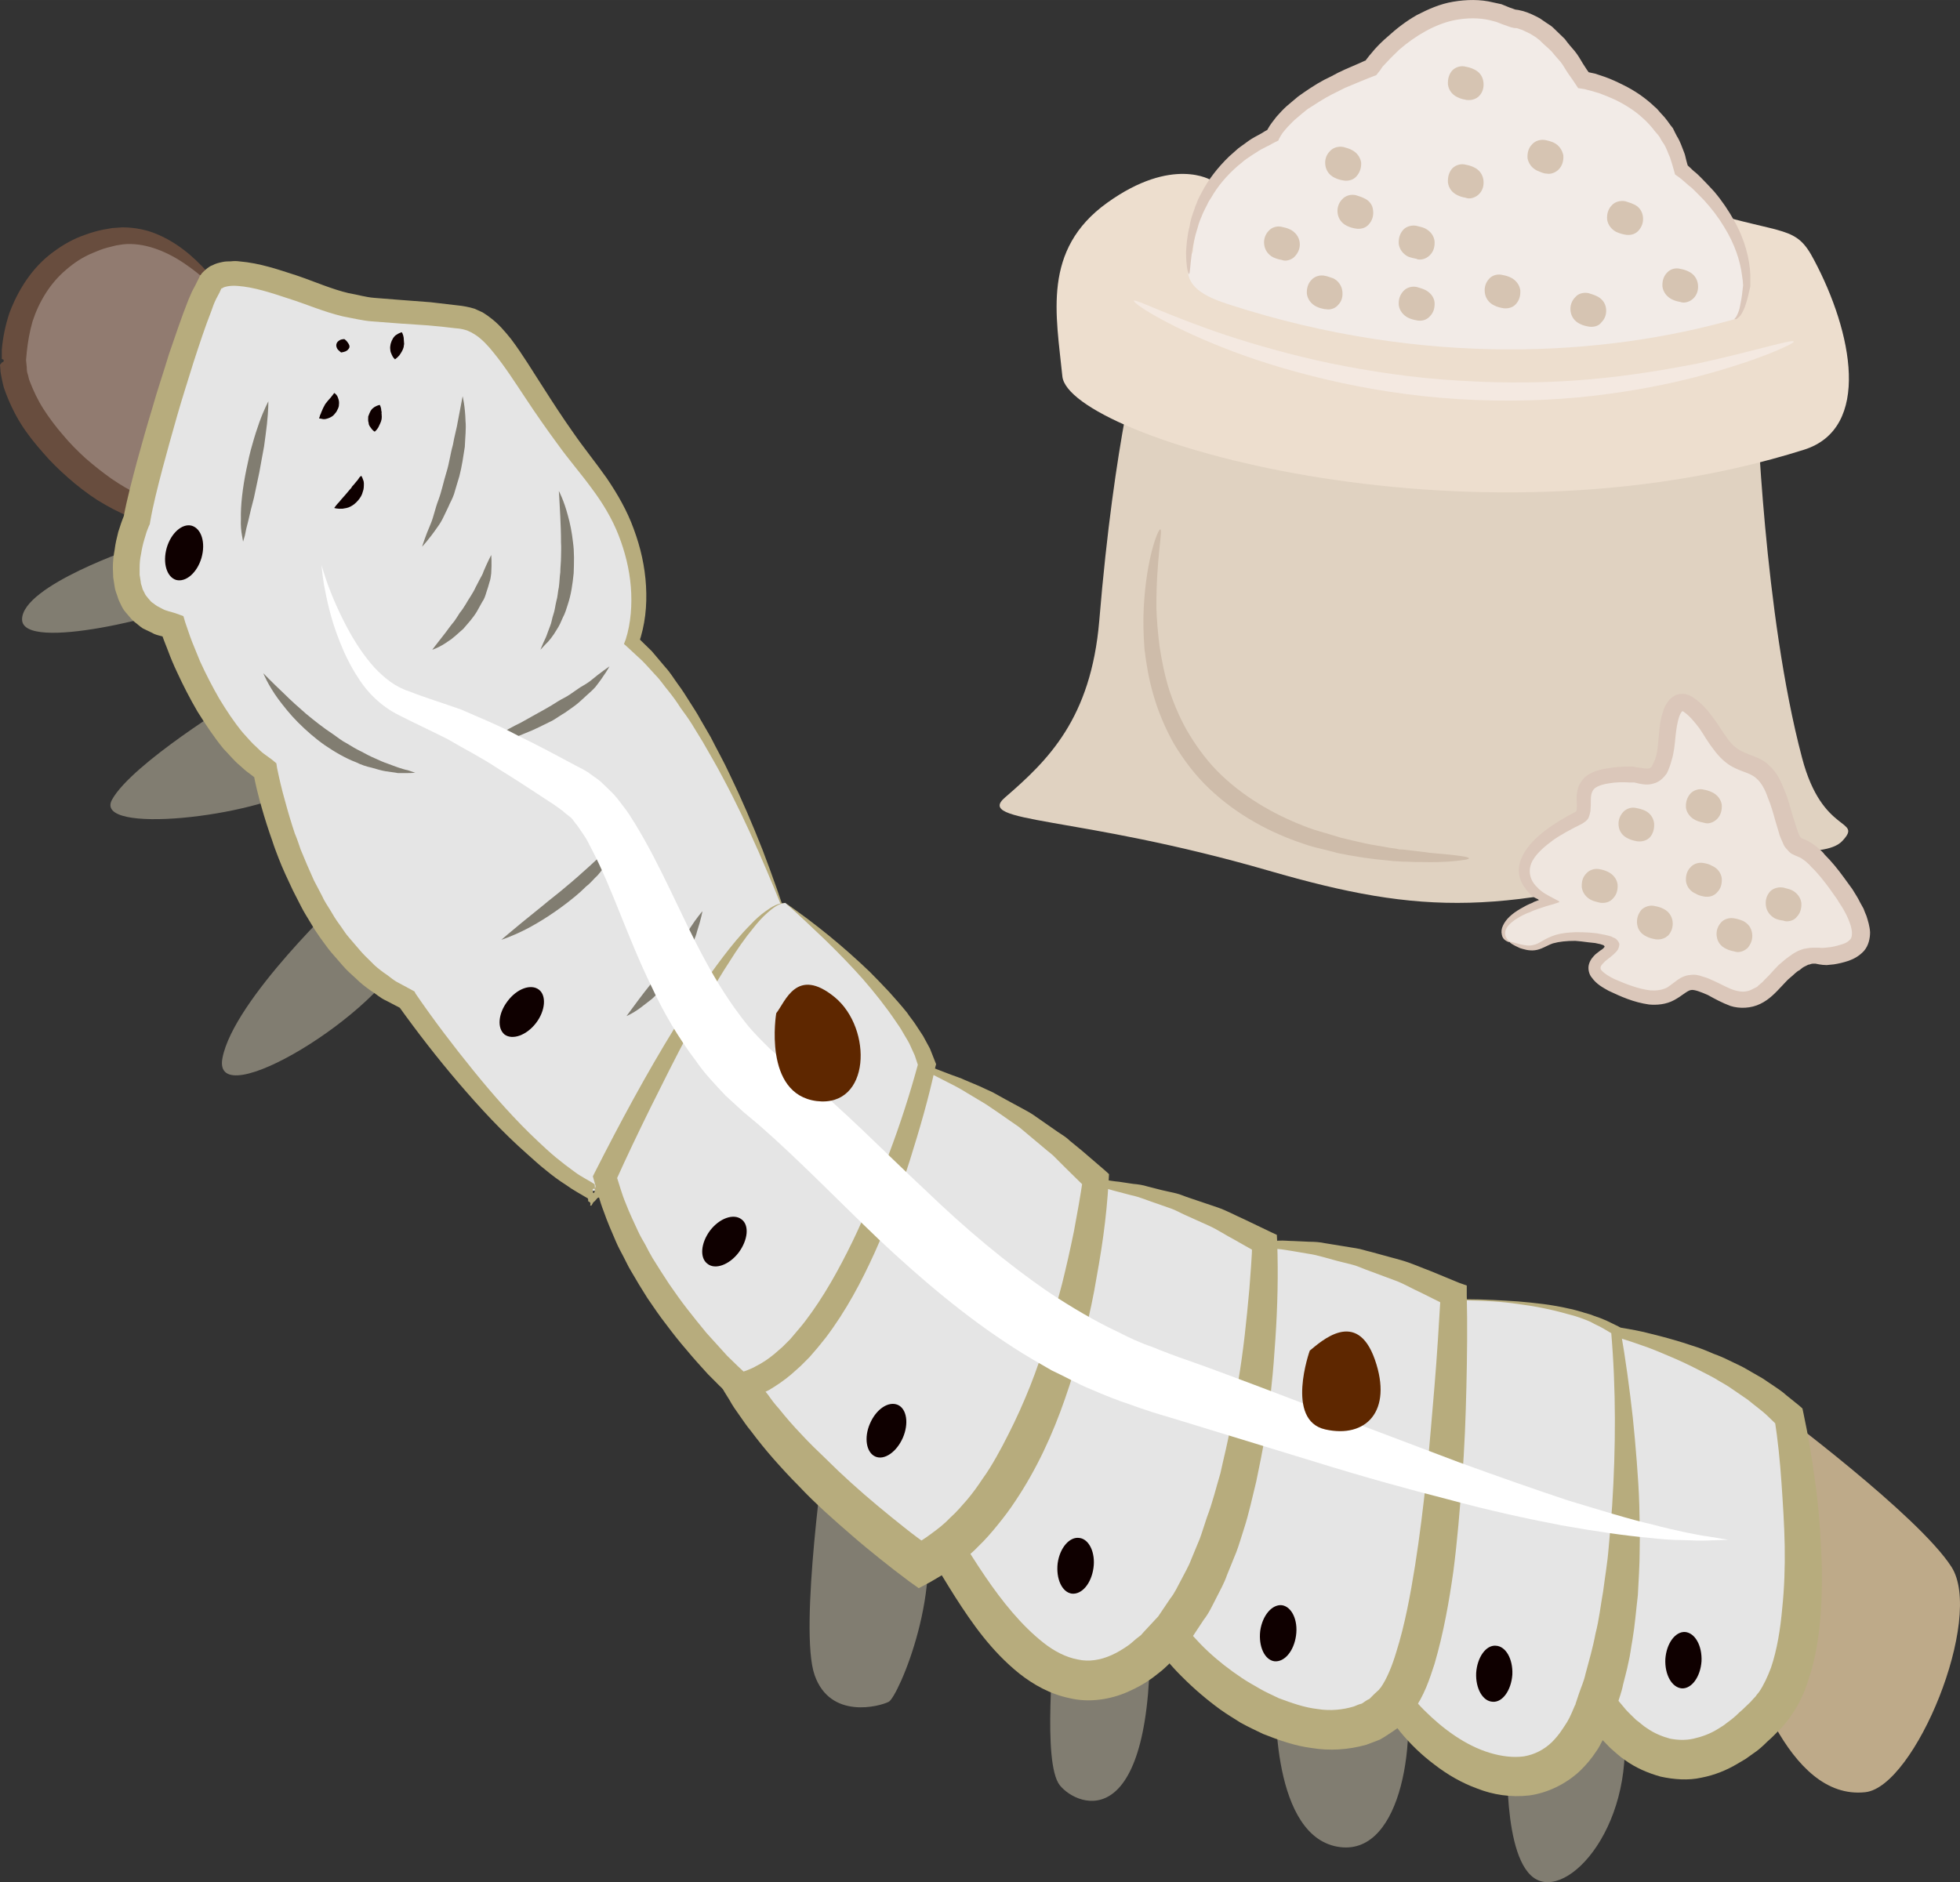 <?xml version="1.0" encoding="UTF-8" standalone="no"?>
<svg
   xmlns:dc="http://purl.org/dc/elements/1.1/"
   xmlns:cc="http://creativecommons.org/ns#"
   xmlns:rdf="http://www.w3.org/1999/02/22-rdf-syntax-ns#"
   xmlns:svg="http://www.w3.org/2000/svg"
   xmlns="http://www.w3.org/2000/svg"
   id="svg161"
   viewBox="0 0 5418.604 5204.458"
   style="clip-rule:evenodd;fill-rule:evenodd;image-rendering:optimizeQuality;shape-rendering:geometricPrecision;text-rendering:geometricPrecision"
   version="1.1"
   height="52.045mm"
   width="54.186mm"
   xml:space="preserve"><rect x="0" y="0" width="5418.604" height="5204.458" fill="#333333" stroke="none"/>
 <defs
   id="defs4">
  <style
   id="style2"
   type="text/css">
   <![CDATA[
    .fil14 {fill:#0F0000;fill-rule:nonzero}
    .fil16 {fill:#5E2700;fill-rule:nonzero}
    .fil11 {fill:#684D3E;fill-rule:nonzero}
    .fil9 {fill:#817D71;fill-rule:nonzero}
    .fil10 {fill:#917B70;fill-rule:nonzero}
    .fil13 {fill:#B7AC7D;fill-rule:nonzero}
    .fil8 {fill:#BEAA89;fill-rule:nonzero}
    .fil5 {fill:#CEBCAA;fill-rule:nonzero}
    .fil7 {fill:#D6C4B2;fill-rule:nonzero}
    .fil3 {fill:#DBC7BA;fill-rule:nonzero}
    .fil0 {fill:#E0D2C1;fill-rule:nonzero}
    .fil12 {fill:#E5E5E5;fill-rule:nonzero}
    .fil1 {fill:#EDDECE;fill-rule:nonzero}
    .fil6 {fill:#EFE6DF;fill-rule:nonzero}
    .fil2 {fill:#F2EBE7;fill-rule:nonzero}
    .fil4 {fill:#F4E9E1;fill-rule:nonzero}
    .fil15 {fill:white;fill-rule:nonzero;}
   ]]>
  </style>
 </defs>
 <g
   transform="translate(-7831,-12197.369)"
   id="Vrstva_x0020_1">
  <g
   id="_594056600">
   <path
   style="fill:#e0d2c1;fill-rule:nonzero"
   id="path7"
   d="m 12688,13311 c 0,0 19,583 125,982 56,214 169,167 112,229 -51,57 -258,9 -378,44 -559,164 -780,163 -1208,39 -536,-155 -815,-130 -729,-203 118,-102 237,-217 260,-488 42,-508 113,-752 113,-752 z"
   class="fil0" />
   <path
   style="fill:#eddece;fill-rule:nonzero"
   id="path9"
   d="m 11180,12696 c 0,0 -107,-68 -288,62 -181,130 -141,310 -124,480 17,169 1118,497 2050,203 188,-59 134,-326 28,-525 -50,-96 -79,-68 -305,-136 z"
   class="fil1" />
   <path
   style="fill:#f2ebe7;fill-rule:nonzero"
   id="path11"
   d="m 11129,12893 c 0,0 6,-214 221,-322 0,0 39,-101 271,-186 0,0 169,-243 395,-135 0,0 91,-6 192,169 0,0 226,34 271,248 0,0 181,130 181,317 0,0 -9,89 -34,96 -356,101 -853,135 -1395,-40 -58,-19 -152,-51 -102,-147 z"
   class="fil2" />
   <path
   style="fill:#dbc7ba;fill-rule:nonzero"
   id="path13"
   d="m 12626,13080 c 0,-2 2,-2 5,-7 3,-5 6,-12 9,-22 2,-11 5,-23 7,-39 1,-8 2,-16 3,-26 0,-3 -1,-7 -1,-13 -1,-4 -1,-9 -2,-14 -5,-40 -20,-87 -50,-135 -15,-25 -33,-49 -55,-73 -11,-11 -22,-23 -35,-35 -7,-5 -13,-11 -19,-16 -7,-6 -11,-10 -26,-20 -3,-10 -5,-18 -8,-28 -2,-6 -4,-13 -6,-19 -6,-13 -10,-27 -18,-39 -4,-5 -7,-11 -11,-18 -4,-6 -9,-11 -14,-17 -4,-6 -9,-11 -14,-17 -5,-5 -10,-11 -16,-16 -22,-21 -49,-38 -77,-52 -15,-7 -30,-13 -46,-19 -8,-2 -16,-5 -24,-7 -4,-1 -8,-2 -12,-3 l -3,-1 -6,-1 -13,-2 c -9,-14 -18,-27 -28,-41 -7,-10 -13,-22 -21,-32 -8,-9 -17,-19 -25,-29 -9,-9 -19,-17 -28,-26 -4,-5 -10,-8 -14,-12 l -16,-10 c -11,-5 -21,-11 -32,-14 -3,-1 -5,-2 -8,-2 h -4 c -3,-1 -5,-1 -9,-2 l -6,-2 c -3,-1 -2,-1 -3,-1 l -5,-2 -9,-3 -18,-7 -19,-5 c -31,-7 -62,-6 -91,-1 -30,5 -59,17 -85,31 -27,15 -51,32 -74,52 -10,10 -21,20 -31,31 -5,5 -10,11 -15,16 l -6,9 -11,14 c -29,11 -57,23 -86,35 -12,6 -24,12 -36,18 -12,6 -24,13 -35,20 -11,7 -22,14 -33,21 -10,8 -20,16 -29,24 -9,7 -17,16 -26,25 -7,8 -15,17 -20,26 0,1 0,0 -1,2 l -3,5 -1,3 -1,2 c -1,1 -2,1 -2,1 l -14,7 c -5,3 -10,6 -15,8 -10,5 -20,10 -30,17 -9,5 -18,12 -26,17 -9,6 -17,14 -25,20 -31,27 -56,57 -73,87 -5,7 -9,14 -12,21 -4,8 -8,15 -11,22 -6,14 -12,28 -15,41 -9,27 -13,50 -16,69 -5,38 -5,59 -8,59 -2,1 -8,-20 -8,-61 1,-19 3,-45 10,-72 2,-15 7,-30 13,-46 2,-8 6,-15 9,-24 3,-8 8,-16 12,-24 17,-33 43,-67 75,-98 9,-8 17,-15 26,-23 10,-7 19,-14 29,-21 10,-7 20,-12 31,-18 6,-3 11,-7 17,-10 l 2,-1 v 0 0 c 1,0 1,-1 1,-1 0,0 0,-1 0,0 -1,1 0,-1 1,-2 7,-13 15,-22 24,-34 9,-10 18,-20 28,-29 11,-9 21,-18 32,-27 11,-8 23,-16 35,-24 12,-8 24,-15 37,-22 13,-6 26,-13 39,-20 12,-6 26,-12 40,-18 12,-5 23,-10 34,-15 1,0 1,0 1,0 l 3,-4 7,-9 c 5,-6 11,-13 16,-19 11,-12 22,-23 35,-34 24,-22 51,-43 81,-60 31,-16 64,-31 101,-37 36,-6 74,-7 110,2 l 23,5 22,9 17,6 c -1,0 1,0 1,0 l 7,1 c 5,1 9,2 13,3 17,5 31,12 46,20 l 19,13 c 6,4 13,8 18,13 11,11 22,21 32,31 8,11 18,23 27,33 9,11 16,23 23,35 l 11,17 5,7 v 0 0 l 4,1 c 5,1 9,2 14,3 9,3 18,6 27,9 17,6 34,14 50,22 33,16 63,37 88,61 7,5 12,13 18,19 6,6 12,13 17,20 5,7 9,13 15,20 4,8 7,15 11,22 9,14 14,30 20,45 3,7 4,15 6,22 l 3,11 c 1,3 1,3 1,3 v 0 c 0,0 10,9 16,15 8,6 14,12 20,18 13,13 25,26 37,39 22,26 40,53 55,80 30,53 43,106 45,150 0,6 0,11 0,16 0,2 0,5 0,8 0,1 0,2 0,4 v 4 c -2,9 -4,18 -6,26 -4,16 -8,30 -13,40 -5,11 -10,18 -16,22 -2,2 -4,3 -6,3 -2,0 -3,0 -3,0 z"
   class="fil3" />
   <path
   style="fill:#f4e9e1;fill-rule:nonzero"
   id="path15"
   d="m 12790,13142 c 2,5 -94,51 -260,95 -83,22 -183,42 -296,55 -113,13 -239,17 -370,9 -131,-8 -254,-28 -365,-54 -111,-26 -208,-57 -288,-89 -160,-63 -249,-123 -245,-129 3,-6 96,42 257,96 80,26 177,54 286,77 109,22 230,41 358,48 129,8 251,6 362,-4 111,-10 210,-27 293,-43 165,-36 265,-69 268,-61 z"
   class="fil4" />
   <path
   style="fill:#cebcaa;fill-rule:nonzero"
   id="path17"
   d="m 11892,14571 c 0,3 -21,6 -59,9 -19,1 -43,2 -70,1 -14,0 -28,0 -44,-1 -7,0 -15,0 -23,-1 -9,0 -17,-1 -25,-2 -18,-2 -35,-3 -54,-6 -19,-2 -38,-6 -58,-9 -10,-2 -20,-4 -31,-6 -9,-3 -20,-5 -30,-8 -21,-5 -43,-10 -65,-18 -87,-29 -180,-77 -259,-152 -39,-37 -71,-80 -97,-123 -25,-44 -44,-90 -57,-135 -13,-44 -20,-87 -25,-128 -3,-41 -4,-79 -2,-114 7,-138 40,-219 46,-217 7,2 -12,85 -11,218 1,33 4,69 9,108 6,38 14,79 27,120 14,41 31,82 56,123 24,39 53,78 89,112 72,68 158,114 239,144 21,8 42,13 61,19 10,3 20,6 30,9 10,2 19,5 29,7 19,4 37,9 55,12 18,3 36,6 52,9 8,1 17,2 24,4 8,0 16,1 24,2 15,2 28,3 42,5 26,4 49,5 68,7 38,4 59,7 59,11 z"
   class="fil5" />
   <path
   style="fill:#efe6df;fill-rule:nonzero"
   id="path19"
   d="m 12005,14802 c -36,-16 -28,-73 107,-113 0,0 -197,-90 85,-231 42,-21 -54,-125 147,-119 35,1 85,40 96,-102 11,-140 62,-118 135,0 74,119 130,18 181,198 51,181 23,29 153,204 129,175 45,195 -29,203 -40,5 -62,-23 -147,73 -84,96 -141,17 -208,0 -68,-17 -51,91 -226,12 -175,-79 107,-113 -62,-136 -170,-22 -119,62 -232,11 z"
   class="fil6" />
   <path
   style="fill:#dbc7ba;fill-rule:nonzero"
   id="path21"
   d="m 12005,14802 c 0,-2 11,2 31,7 10,2 23,5 35,1 13,-2 26,-14 46,-22 20,-9 43,-12 69,-13 12,0 25,0 38,1 7,1 14,1 21,2 4,1 6,1 11,2 5,1 10,2 15,3 5,1 11,3 15,4 4,3 10,4 13,7 3,3 6,6 8,11 2,4 0,9 -1,13 -4,15 -36,34 -41,41 -5,5 -9,10 -9,13 0,3 -1,5 3,9 7,8 21,17 36,24 30,13 65,27 99,31 17,1 32,-1 46,-8 7,-5 13,-9 22,-16 9,-7 20,-15 36,-18 7,-1 15,-2 22,-1 3,1 7,1 10,2 l 9,3 c 12,3 22,8 33,13 20,9 38,20 56,25 18,5 33,5 49,-4 4,-2 8,-4 12,-6 3,-4 8,-7 11,-10 4,-3 7,-7 11,-11 l 12,-12 c 8,-9 16,-18 25,-27 11,-9 19,-17 31,-25 5,-4 11,-8 17,-11 7,-4 15,-7 22,-9 8,-1 16,-3 23,-3 h 11 9 c 7,1 11,0 16,0 5,-1 11,-1 17,-2 11,-2 22,-5 31,-8 10,-3 17,-8 21,-13 4,-4 5,-10 5,-19 -1,-17 -10,-40 -22,-61 -5,-10 -13,-20 -19,-31 -7,-10 -15,-21 -22,-31 -15,-20 -31,-41 -49,-58 -4,-5 -8,-9 -13,-13 -4,-4 -9,-7 -13,-10 -4,-3 -9,-5 -14,-7 -3,-1 -5,-2 -11,-5 -4,-1 -11,-7 -14,-11 -4,-4 -8,-9 -10,-12 -2,-4 -4,-8 -5,-11 -3,-7 -6,-13 -8,-19 -4,-13 -7,-25 -11,-37 -7,-25 -13,-47 -22,-68 -7,-21 -18,-41 -31,-52 -6,-6 -14,-10 -23,-14 -10,-4 -22,-8 -35,-14 -25,-11 -46,-32 -61,-53 -8,-10 -15,-21 -21,-30 -6,-10 -12,-19 -18,-28 -13,-17 -27,-34 -40,-43 -3,-3 -6,-4 -7,-4 0,0 0,0 0,0 0,-1 -5,5 -8,13 -6,17 -9,38 -11,58 -2,21 -4,44 -11,66 -3,11 -7,23 -13,35 -8,11 -20,24 -37,28 -16,5 -30,2 -40,0 l -13,-3 c -2,0 -4,0 -5,0 h -8 c -18,-1 -37,-1 -54,2 -17,2 -33,7 -42,14 -8,7 -11,17 -11,34 0,8 0,17 -1,29 -1,5 -3,14 -6,20 -4,7 -11,11 -17,15 -30,15 -57,29 -81,46 -23,17 -44,35 -56,56 -11,20 -10,40 0,58 3,5 6,9 10,13 1,1 3,3 5,5 2,3 7,6 10,9 13,10 33,19 49,28 -1,2 -1,3 -3,3 l -9,3 c -5,2 -11,3 -17,5 -11,3 -21,7 -31,10 -12,4 -16,6 -22,9 -7,2 -12,5 -17,7 -22,11 -38,23 -46,35 -8,13 -5,25 0,31 4,6 8,8 8,9 0,1 -5,1 -13,-5 -4,-3 -8,-8 -9,-15 -2,-8 -1,-17 3,-25 8,-18 25,-33 47,-46 6,-3 12,-7 18,-10 6,-3 13,-6 16,-7 3,-2 7,-4 11,-5 l 5,-2 3,-1 c -1,0 -2,-1 -3,-2 -5,-2 -10,-5 -15,-8 -1,-1 -2,-2 -3,-3 -3,-2 -5,-5 -7,-7 -5,-5 -9,-10 -13,-16 -8,-11 -14,-26 -15,-42 -1,-16 4,-32 11,-46 15,-28 38,-50 63,-69 25,-19 54,-36 83,-51 2,-2 3,-2 3,-7 1,-6 0,-14 0,-24 -1,-9 0,-20 3,-32 3,-12 11,-24 20,-33 20,-16 42,-21 62,-24 22,-4 42,-5 62,-5 h 8 c 3,1 7,1 10,2 l 15,2 c 10,2 16,2 20,1 4,-1 7,-3 10,-10 3,-6 7,-14 9,-22 5,-18 6,-38 8,-59 2,-23 4,-45 13,-70 2,-7 5,-13 10,-20 3,-6 11,-15 21,-20 9,-5 20,-6 31,-4 11,3 17,7 23,11 24,17 39,36 53,55 14,19 27,41 39,57 12,17 26,29 44,37 9,4 19,8 32,13 13,5 27,12 38,23 23,20 34,46 44,71 10,24 16,49 23,72 4,11 7,23 11,34 3,11 9,23 11,24 1,1 -1,0 1,1 1,0 5,2 7,3 8,3 16,7 23,12 6,4 13,9 18,14 6,5 12,10 16,16 20,20 37,41 53,63 8,11 16,22 24,33 7,12 15,23 21,36 l 10,18 c 2,6 5,13 8,20 4,13 9,28 10,45 0,17 -4,37 -17,52 -13,14 -28,22 -42,27 -15,5 -28,8 -41,10 -7,1 -13,1 -20,2 -7,0 -16,-1 -21,-2 l -10,-2 h -7 c -5,0 -9,3 -13,3 l -12,6 c -4,2 -8,6 -12,9 -9,4 -17,14 -25,20 -9,7 -16,16 -24,24 -16,17 -34,37 -59,49 -26,13 -58,14 -83,6 -24,-9 -44,-20 -62,-30 -18,-8 -38,-16 -47,-14 -10,1 -26,17 -47,28 -22,12 -48,14 -69,12 -43,-6 -78,-22 -112,-38 -16,-9 -33,-18 -46,-36 -8,-9 -12,-25 -8,-38 4,-13 12,-21 18,-27 8,-6 15,-12 16,-12 2,-2 5,-3 7,-6 1,-1 2,-2 2,-4 -1,-1 -2,-2 -3,-3 -3,-1 -6,-2 -9,-3 l -5,-1 -9,-2 c -6,-1 -13,-1 -19,-2 -13,-2 -25,-3 -36,-4 -24,0 -44,2 -62,7 -17,6 -32,17 -50,19 -17,2 -31,-3 -41,-6 -20,-9 -29,-15 -28,-17 z"
   class="fil3" />
   <path
   style="fill:#d6c4b2;fill-rule:nonzero"
   id="path23"
   d="m 11398,12832 c -8,-4 -17,-6 -22,-7 -14,-4 -29,1 -37,10 -10,10 -15,24 -13,39 2,15 11,28 25,35 9,4 17,6 23,7 3,1 6,2 10,2 10,0 21,-5 27,-12 10,-11 15,-24 13,-39 -2,-15 -12,-28 -26,-35 z"
   class="fil7" />
   <path
   style="fill:#d6c4b2;fill-rule:nonzero"
   id="path25"
   d="m 11517,12967 c -9,-3 -17,-6 -23,-7 -13,-3 -28,1 -37,11 -10,10 -14,24 -13,39 2,15 12,28 26,35 8,4 17,6 22,7 4,0 7,1 11,1 10,0 20,-4 27,-12 10,-10 14,-23 12,-39 -2,-15 -11,-28 -25,-35 z"
   class="fil7" />
   <path
   style="fill:#d6c4b2;fill-rule:nonzero"
   id="path27"
   d="m 11601,12745 c -8,-4 -16,-6 -22,-8 -13,-3 -28,1 -37,11 -10,10 -15,24 -13,39 2,15 11,28 26,35 8,4 16,6 22,7 4,1 7,1 10,1 11,0 21,-4 28,-12 9,-10 14,-23 12,-39 -1,-15 -11,-28 -26,-34 z"
   class="fil7" />
   <path
   style="fill:#d6c4b2;fill-rule:nonzero"
   id="path29"
   d="m 11521,12689 c 8,4 16,6 22,7 4,1 7,1 10,1 11,0 21,-4 28,-12 9,-10 14,-23 13,-39 -3,-15 -12,-27 -26,-34 -9,-5 -17,-6 -22,-8 -14,-3 -29,1 -38,11 -10,10 -15,23 -13,39 2,15 11,28 26,35 z"
   class="fil7" />
   <path
   style="fill:#d6c4b2;fill-rule:nonzero"
   id="path31"
   d="m 11724,12907 c 8,3 17,5 23,6 3,2 6,2 10,2 10,0 20,-5 27,-12 10,-10 14,-23 13,-39 -2,-15 -11,-27 -26,-35 -8,-4 -17,-5 -23,-7 -13,-3 -28,1 -37,10 -10,11 -14,24 -13,40 2,15 12,28 26,35 z"
   class="fil7" />
   <path
   style="fill:#d6c4b2;fill-rule:nonzero"
   id="path33"
   d="m 11771,12999 c -8,-4 -17,-6 -23,-8 -13,-3 -28,1 -37,11 -10,11 -14,23 -13,39 2,15 12,28 26,35 8,4 17,6 23,7 3,1 6,1 10,1 10,0 20,-4 27,-12 10,-10 14,-23 13,-39 -2,-15 -12,-27 -26,-34 z"
   class="fil7" />
   <path
   style="fill:#d6c4b2;fill-rule:nonzero"
   id="path35"
   d="m 12008,12965 c -8,-4 -16,-6 -22,-7 -14,-4 -29,0 -38,10 -10,11 -14,24 -12,39 2,15 11,28 26,35 8,4 16,6 22,7 3,1 6,1 10,1 10,0 21,-4 27,-11 10,-10 14,-24 13,-39 -2,-15 -12,-28 -26,-35 z"
   class="fil7" />
   <path
   style="fill:#d6c4b2;fill-rule:nonzero"
   id="path37"
   d="m 11906,12660 c -8,-4 -16,-6 -22,-7 -13,-4 -28,0 -38,10 -9,10 -13,24 -12,39 2,15 11,28 26,35 8,4 16,6 22,7 3,1 7,2 10,2 11,0 21,-5 28,-12 10,-10 14,-24 12,-39 -2,-15 -11,-28 -26,-35 z"
   class="fil7" />
   <path
   style="fill:#d6c4b2;fill-rule:nonzero"
   id="path39"
   d="m 11860,12466 c 8,4 16,6 22,7 3,1 7,1 10,1 11,0 21,-4 28,-11 10,-10 14,-24 12,-39 -2,-16 -11,-28 -26,-35 -8,-4 -16,-6 -22,-7 -13,-4 -28,0 -38,10 -9,10 -13,24 -12,39 2,15 11,28 26,35 z"
   class="fil7" />
   <path
   style="fill:#d6c4b2;fill-rule:nonzero"
   id="path41"
   d="m 12127,12592 c -9,-4 -17,-6 -22,-7 -14,-3 -29,1 -38,11 -10,10 -14,23 -13,39 3,15 12,27 26,34 9,4 17,7 22,8 4,0 7,1 10,1 11,0 21,-5 28,-12 10,-10 14,-24 13,-39 -3,-15 -12,-28 -26,-35 z"
   class="fil7" />
   <path
   style="fill:#d6c4b2;fill-rule:nonzero"
   id="path43"
   d="m 12347,12762 c -8,-4 -17,-6 -22,-8 -14,-3 -29,1 -38,11 -10,10 -14,24 -13,39 2,15 12,28 26,35 9,4 17,6 23,7 3,1 6,1 10,1 11,0 20,-4 27,-11 10,-11 15,-24 13,-40 -2,-15 -11,-28 -26,-34 z"
   class="fil7" />
   <path
   style="fill:#d6c4b2;fill-rule:nonzero"
   id="path45"
   d="m 12245,13016 c -8,-4 -17,-6 -22,-8 -14,-3 -29,1 -37,11 -10,10 -15,24 -13,39 2,15 11,28 26,35 8,4 16,6 22,7 3,1 6,1 10,1 11,0 21,-4 27,-12 10,-10 15,-23 13,-39 -2,-15 -11,-27 -26,-34 z"
   class="fil7" />
   <path
   style="fill:#d6c4b2;fill-rule:nonzero"
   id="path47"
   d="m 12499,12948 c -8,-4 -16,-6 -22,-7 -13,-4 -28,0 -37,10 -10,10 -14,24 -13,39 2,15 12,28 26,35 8,4 16,6 22,7 3,1 7,2 10,2 11,0 21,-5 28,-12 10,-10 14,-24 12,-39 -2,-15 -11,-28 -26,-35 z"
   class="fil7" />
   <path
   style="fill:#d6c4b2;fill-rule:nonzero"
   id="path49"
   d="m 12392,14513 c 9,-10 13,-24 12,-39 -2,-16 -11,-28 -25,-35 -9,-4 -17,-6 -23,-7 -14,-4 -28,1 -37,10 -10,11 -15,24 -13,40 2,15 11,27 26,34 8,4 16,6 22,7 3,1 7,1 10,1 11,0 21,-4 28,-11 z"
   class="fil7" />
   <path
   style="fill:#d6c4b2;fill-rule:nonzero"
   id="path51"
   d="m 12650,14744 c -9,-4 -17,-6 -23,-7 -14,-3 -28,1 -37,10 -10,11 -15,24 -13,39 2,16 11,28 26,35 8,4 16,6 22,7 3,1 7,2 10,2 11,0 21,-5 28,-12 9,-11 14,-24 12,-39 -2,-16 -11,-28 -25,-35 z"
   class="fil7" />
   <path
   style="fill:#d6c4b2;fill-rule:nonzero"
   id="path53"
   d="m 12518,14465 c 8,4 17,6 22,7 4,1 7,2 11,2 10,0 20,-5 27,-12 10,-10 14,-24 13,-39 -2,-15 -12,-28 -27,-35 -8,-4 -16,-6 -22,-7 -13,-4 -28,1 -37,10 -10,11 -14,24 -13,40 2,14 12,27 26,34 z"
   class="fil7" />
   <path
   style="fill:#d6c4b2;fill-rule:nonzero"
   id="path55"
   d="m 12276,14608 c -8,-4 -16,-6 -22,-7 -13,-3 -28,1 -37,11 -10,10 -14,23 -13,39 2,15 12,28 26,35 8,4 16,5 22,7 4,1 7,1 10,1 11,0 21,-4 28,-12 10,-10 14,-23 13,-39 -2,-15 -12,-28 -27,-35 z"
   class="fil7" />
   <path
   style="fill:#d6c4b2;fill-rule:nonzero"
   id="path57"
   d="m 12429,14710 c -8,-4 -16,-6 -22,-7 -13,-4 -29,1 -38,10 -9,11 -14,24 -12,40 2,15 11,27 26,34 8,4 16,6 22,7 3,1 7,1 10,1 11,0 20,-4 28,-11 9,-10 14,-24 12,-39 -2,-15 -11,-28 -26,-35 z"
   class="fil7" />
   <path
   style="fill:#d6c4b2;fill-rule:nonzero"
   id="path59"
   d="m 12591,14626 c -2,-15 -12,-28 -26,-34 -8,-5 -17,-7 -23,-8 -13,-3 -28,1 -37,11 -10,10 -14,23 -13,39 2,15 12,28 26,34 8,5 17,7 22,8 4,1 7,1 11,1 10,0 20,-4 27,-12 10,-10 14,-23 13,-39 z"
   class="fil7" />
   <path
   style="fill:#d6c4b2;fill-rule:nonzero"
   id="path61"
   d="m 12811,14694 c -2,-15 -12,-28 -26,-35 -8,-4 -17,-5 -22,-7 -14,-3 -29,1 -38,10 -10,11 -14,24 -12,40 2,15 11,27 25,35 9,4 16,5 23,6 3,1 6,2 9,2 11,0 22,-4 28,-12 10,-10 14,-24 13,-39 z"
   class="fil7" />
  </g>
  <path
   style="fill:#beaa89;fill-rule:nonzero"
   id="path64"
   d="m 12741,16095 c 0,0 393,292 485,435 91,142 -101,608 -238,623 -217,24 -326,-347 -364,-475 z"
   class="fil8" />
  <path
   style="fill:#817d71;fill-rule:nonzero"
   id="path66"
   d="m 8209,13710 c 0,0 -317,106 -317,200 0,93 417,-13 498,-56 z"
   class="fil9" />
  <path
   style="fill:#817d71;fill-rule:nonzero"
   id="path68"
   d="m 8483,14134 c 0,0 -286,174 -342,274 -56,99 398,49 529,-38 0,0 -100,-242 -187,-236 z"
   class="fil9" />
  <path
   style="fill:#817d71;fill-rule:nonzero"
   id="path70"
   d="m 8782,14675 c 0,0 -305,286 -336,448 -31,162 442,-124 510,-305 0,0 -131,-149 -174,-143 z"
   class="fil9" />
  <path
   style="fill:#817d71;fill-rule:nonzero"
   id="path72"
   d="m 10114,16188 c 0,0 -75,516 -31,641 43,124 180,87 205,74 25,-12 162,-323 87,-541 0,0 -205,-187 -261,-174 z"
   class="fil9" />
  <path
   style="fill:#817d71;fill-rule:nonzero"
   id="path74"
   d="m 10742,16723 c 6,25 -31,348 19,411 50,62 261,143 249,-442 z"
   class="fil9" />
  <path
   style="fill:#817d71;fill-rule:nonzero"
   id="path76"
   d="m 11358,16878 c 0,0 -18,380 162,424 181,43 230,-280 193,-467 0,0 -261,-6 -355,43 z"
   class="fil9" />
  <path
   style="fill:#817d71;fill-rule:nonzero"
   id="path78"
   d="m 11999,17028 c 0,0 -18,317 81,367 100,50 293,-181 231,-486 0,0 -199,-18 -312,119 z"
   class="fil9" />
  <path
   style="fill:#917b70;fill-rule:nonzero"
   id="path80"
   d="m 8477,13051 c 0,0 -150,-231 -330,-199 -181,31 -274,180 -280,342 -6,162 261,423 429,423 z"
   class="fil10" />
  <path
   style="fill:#684d3e;fill-rule:nonzero"
   id="path82"
   d="m 8477,13051 c -44,194 -96,385 -151,576 l -6,22 -24,-1 c -37,0 -73,-8 -105,-21 -32,-13 -62,-29 -91,-47 -28,-18 -55,-39 -80,-61 -25,-22 -49,-45 -71,-71 -22,-25 -43,-51 -61,-80 -18,-29 -33,-61 -45,-95 -3,-8 -5,-19 -7,-28 -2,-10 -4,-20 -4,-27 l -1,-12 5,-6 5,-3 v -5 l -5,-2 v -26 c 3,-34 10,-68 21,-101 24,-64 63,-126 120,-168 28,-21 58,-38 91,-49 16,-6 34,-11 50,-14 l 23,-4 c 11,-1 18,-1 28,-2 35,0 70,7 101,21 32,14 60,33 85,54 50,43 90,94 122,150 z m 0,0 c -41,-49 -88,-93 -139,-127 -51,-34 -111,-57 -167,-51 l -19,3 -24,6 c -15,4 -27,9 -41,15 -27,11 -51,27 -73,46 -44,37 -75,88 -93,143 -8,28 -13,56 -16,85 l -2,22 2,20 c 0,9 1,15 3,20 2,6 2,11 5,18 10,26 22,52 38,77 16,25 34,49 54,72 19,23 41,45 63,65 23,20 47,39 71,56 25,17 51,33 77,44 27,12 54,18 80,21 l -29,22 c 65,-187 133,-374 210,-557 z"
   class="fil11" />
  <path
   style="fill:#e5e5e5;fill-rule:nonzero"
   id="path84"
   d="m 12132,15850 c 0,0 412,38 645,264 0,0 117,623 -54,815 -172,192 -348,179 -490,-41 0,0 -220,-948 -101,-1038 z"
   class="fil12" />
  <path
   style="fill:#b7ac7d;fill-rule:nonzero"
   id="path86"
   d="m 12132,15850 c -16,16 -20,39 -22,60 -3,21 -2,43 -2,65 1,43 7,87 12,130 12,87 29,173 45,259 18,86 37,172 56,257 l 61,256 -7,-16 25,33 26,31 c 9,10 19,19 28,28 10,7 20,17 30,23 20,14 42,23 64,29 21,4 43,5 65,0 22,-5 45,-13 66,-26 l 16,-10 16,-12 c 11,-8 20,-16 29,-25 9,-7 20,-19 31,-29 l 7,-8 4,-4 c -1,1 1,-2 2,-2 3,-5 7,-9 10,-13 13,-19 24,-43 33,-67 17,-50 26,-107 31,-163 6,-57 8,-115 7,-174 -1,-58 -5,-117 -9,-176 -4,-58 -10,-118 -19,-175 l 12,22 -30,-29 c -10,-10 -21,-18 -32,-27 -11,-8 -21,-18 -34,-26 l -35,-24 c -11,-8 -24,-15 -36,-22 -12,-8 -25,-14 -38,-21 -25,-13 -51,-26 -78,-38 -26,-11 -53,-23 -80,-33 -28,-10 -55,-19 -83,-28 -56,-17 -113,-33 -171,-45 z m 0,0 c 29,1 59,3 89,6 29,2 59,7 88,12 29,5 59,10 88,18 29,7 58,15 87,24 l 43,14 c 14,5 28,11 42,17 14,5 28,11 42,18 14,7 28,13 41,20 l 40,23 c 14,7 26,17 39,25 13,9 26,17 38,28 l 36,29 9,8 3,14 c 13,61 23,120 31,181 9,60 14,121 17,182 4,61 4,123 0,186 -5,62 -13,125 -35,189 -10,32 -24,64 -45,94 -5,8 -11,15 -17,23 -2,2 -1,2 -6,7 l -3,4 -8,8 c -11,11 -20,21 -34,33 -12,12 -25,24 -39,33 l -21,15 -22,13 c -30,18 -64,32 -101,39 -36,8 -75,5 -112,-3 -36,-10 -70,-25 -99,-46 -15,-10 -27,-22 -40,-33 -12,-12 -23,-24 -35,-36 l -30,-39 -27,-40 -5,-8 -2,-8 c -18,-88 -34,-174 -48,-262 -14,-88 -27,-175 -37,-264 -10,-88 -17,-177 -18,-266 -1,-45 1,-89 5,-134 3,-22 6,-45 13,-66 6,-22 14,-45 33,-58 z"
   class="fil13" />
  <path
   style="fill:#e5e5e5;fill-rule:nonzero"
   id="path88"
   d="m 11744,15795 c 0,0 380,-31 554,81 0,0 94,660 -62,1058 -156,399 -604,25 -604,-193 0,0 75,-946 112,-946 z"
   class="fil12" />
  <path
   style="fill:#b7ac7d;fill-rule:nonzero"
   id="path90"
   d="m 11744,15795 c -8,6 -9,18 -12,27 -2,9 -4,19 -6,29 -3,20 -6,39 -9,59 -6,39 -10,79 -15,118 -7,80 -13,159 -18,239 -9,159 -15,318 -19,477 v -3 c 3,33 16,67 35,98 19,32 42,61 68,87 53,53 115,98 181,118 33,10 65,14 95,10 29,-5 55,-18 77,-39 11,-11 21,-23 30,-37 5,-7 9,-14 13,-20 l 6,-11 6,-13 6,-14 3,-7 1,-1 c 0,-2 -1,3 -1,2 v -1 l 1,-1 1,-4 9,-27 c 6,-18 14,-35 18,-54 10,-37 21,-75 28,-113 10,-38 14,-78 21,-116 5,-40 12,-79 15,-118 4,-40 7,-80 10,-120 10,-159 11,-321 -3,-482 l 6,9 -29,-17 c -10,-6 -21,-10 -31,-16 -10,-5 -21,-9 -32,-13 -11,-4 -22,-7 -34,-10 -45,-13 -91,-22 -138,-28 -47,-7 -94,-9 -141,-10 -47,-1 -95,0 -142,2 z m 0,0 c 47,-3 95,-5 142,-5 47,0 95,3 142,6 47,4 94,9 141,20 12,2 23,6 35,9 11,4 23,6 34,11 12,4 23,8 34,13 l 33,16 5,3 1,7 c 14,80 25,161 34,242 4,40 8,81 11,122 3,40 6,81 7,122 1,41 2,82 1,124 0,41 -3,82 -5,123 -5,42 -8,83 -15,124 -4,21 -6,42 -11,62 -4,21 -10,41 -15,62 -4,21 -12,41 -18,61 l -11,31 -1,3 v 2 l -1,1 -1,3 -3,7 -6,14 -6,14 -9,17 c -6,10 -11,22 -18,31 -13,20 -29,39 -47,56 -37,34 -87,59 -138,66 -51,6 -101,-2 -144,-19 -44,-16 -83,-39 -118,-66 -36,-27 -67,-57 -95,-91 -28,-34 -44,-71 -63,-111 -19,-40 -23,-85 -23,-134 v -2 0 l 57,-474 29,-237 c 5,-40 8,-79 15,-118 3,-20 5,-40 9,-59 2,-10 4,-20 6,-29 3,-9 4,-21 12,-27 z"
   class="fil13" />
  <path
   style="fill:#e5e5e5;fill-rule:nonzero"
   id="path92"
   d="m 11197,15652 c 0,0 261,-74 653,125 0,0 -12,940 -162,1126 -149,187 -535,19 -703,-305 0,0 230,-728 212,-946 z"
   class="fil12" />
  <path
   style="fill:#b7ac7d;fill-rule:nonzero"
   id="path94"
   d="m 11197,15652 c 1,20 5,41 4,61 -1,21 0,41 -2,62 -2,20 -2,40 -5,61 l -7,61 c -11,80 -26,161 -42,241 -17,79 -35,159 -54,238 -20,79 -41,157 -63,236 l -3,-35 31,51 35,48 c 25,31 51,61 80,88 29,27 60,51 93,73 16,11 33,20 50,30 17,10 34,17 52,26 35,13 71,26 107,30 36,6 71,2 101,-7 7,-3 14,-6 22,-8 6,-4 10,-7 15,-10 3,-2 5,-1 9,-6 l 11,-11 12,-11 5,-6 c -1,2 5,-5 -3,4 v 0 -1 l 1,-1 2,-2 c 17,-24 32,-61 43,-98 24,-76 39,-158 52,-239 13,-82 23,-165 32,-249 8,-83 15,-167 22,-250 7,-84 12,-168 17,-252 l 20,33 -74,-37 c -25,-11 -49,-26 -75,-35 l -78,-29 c -13,-5 -26,-11 -39,-14 l -40,-10 -40,-11 c -14,-4 -27,-7 -41,-9 l -41,-7 c -14,-2 -28,-5 -42,-6 -27,-1 -55,-5 -83,-4 -28,0 -56,1 -84,5 z m 0,0 c 26,-8 55,-14 83,-17 28,-6 57,-5 85,-7 15,-1 29,1 43,1 l 43,2 c 15,0 29,1 43,4 l 43,7 43,7 c 14,2 27,7 41,10 l 84,23 c 28,8 54,20 81,30 l 80,33 20,7 v 25 c 2,86 1,170 -1,255 -2,85 -5,170 -12,255 -6,85 -13,170 -24,255 -12,85 -27,170 -52,256 -14,43 -28,87 -60,132 l -2,4 -2,3 -1,1 v 0 l -4,5 -6,6 -11,11 -11,11 c -3,4 -12,9 -17,13 -12,8 -25,17 -38,24 l -37,14 c -50,14 -102,17 -150,9 -48,-6 -92,-22 -135,-39 -21,-10 -42,-20 -62,-31 -19,-12 -39,-24 -57,-37 -37,-27 -71,-56 -103,-88 -32,-31 -60,-66 -87,-102 -12,-19 -25,-37 -37,-56 l -32,-59 -9,-17 6,-17 c 26,-76 51,-153 75,-230 26,-77 50,-154 73,-231 11,-39 23,-78 34,-117 11,-38 20,-78 31,-117 l 14,-58 c 5,-20 8,-40 13,-60 4,-19 6,-39 10,-59 4,-20 3,-40 5,-61 z"
   class="fil13" />
  <path
   style="fill:#e5e5e5;fill-rule:nonzero"
   id="path96"
   d="m 10724,15466 c 0,0 249,-38 603,168 0,0 7,840 -305,1126 -311,286 -535,-236 -647,-398 0,0 243,-909 349,-896 z"
   class="fil12" />
  <path
   style="fill:#b7ac7d;fill-rule:nonzero"
   id="path98"
   d="m 10724,15466 c -21,2 -32,22 -43,38 -10,17 -18,36 -26,54 -17,37 -30,75 -43,113 -26,77 -49,155 -70,233 -23,77 -44,156 -64,234 -20,78 -41,157 -59,235 l -7,-37 c 28,38 50,75 73,112 23,37 46,74 70,109 47,69 100,135 161,183 29,23 62,40 94,46 31,7 63,2 94,-12 16,-7 32,-17 45,-26 6,-4 15,-12 23,-19 l 13,-10 8,-9 40,-43 33,-49 c 13,-16 21,-35 31,-53 9,-18 20,-36 27,-55 l 24,-58 c 7,-19 13,-40 20,-60 15,-39 25,-81 37,-121 9,-42 20,-83 27,-125 l 12,-63 10,-64 c 7,-42 13,-85 18,-128 5,-43 9,-86 13,-129 3,-42 7,-86 8,-128 l 17,29 -67,-38 c -23,-12 -45,-27 -69,-38 l -71,-32 c -11,-5 -23,-12 -35,-16 l -37,-13 c -25,-8 -49,-19 -74,-24 l -38,-10 c -13,-3 -26,-8 -39,-10 -25,-3 -51,-10 -77,-12 -27,-3 -53,-5 -79,-4 z m 0,0 c 26,-5 52,-7 79,-8 27,-2 54,2 81,2 13,1 26,4 40,5 l 40,6 c 13,1 26,3 39,7 l 39,10 40,9 c 13,3 25,9 38,13 l 77,26 c 26,9 49,22 74,33 l 73,35 17,8 1,21 c 3,90 1,177 -5,266 -3,44 -6,88 -11,132 -4,44 -10,88 -17,132 -7,44 -16,88 -25,131 -11,44 -20,88 -34,131 -7,21 -13,43 -21,64 l -26,64 c -7,21 -19,42 -29,62 -11,21 -20,42 -35,61 l -39,59 -49,54 c -5,5 -6,8 -14,15 l -12,11 c -9,7 -17,14 -28,22 -22,16 -44,28 -69,39 -48,21 -107,30 -160,17 -54,-11 -101,-38 -139,-68 -77,-62 -130,-138 -178,-213 -24,-38 -47,-76 -69,-114 -22,-38 -42,-76 -64,-111 l -12,-18 5,-19 c 47,-157 99,-311 156,-464 30,-77 60,-152 95,-227 17,-37 36,-73 57,-109 10,-18 22,-35 35,-51 6,-8 13,-16 21,-22 8,-7 18,-13 29,-11 z"
   class="fil13" />
  <path
   style="fill:#e5e5e5;fill-rule:nonzero"
   id="path100"
   d="m 10300,15123 c 0,0 299,69 561,336 0,0 -75,853 -486,1065 0,0 -411,-293 -535,-567 0,0 436,-827 460,-834 z"
   class="fil12" />
  <path
   style="fill:#b7ac7d;fill-rule:nonzero"
   id="path102"
   d="m 10300,15123 c -13,15 -20,34 -30,51 l -26,54 -52,107 -103,215 -104,215 -105,213 1,-39 22,39 c 7,14 17,26 25,39 8,13 17,26 27,38 9,13 18,25 29,37 20,25 40,48 62,71 22,24 45,46 68,68 45,45 93,88 142,129 25,21 50,41 75,61 25,20 51,39 76,57 l -57,-4 c 19,-11 38,-22 56,-36 18,-13 36,-27 52,-44 17,-15 32,-33 47,-50 15,-18 29,-37 42,-57 14,-19 26,-39 38,-60 12,-21 23,-42 34,-64 22,-43 42,-88 60,-133 36,-91 63,-186 88,-282 12,-48 23,-97 33,-146 9,-48 18,-98 25,-146 l 10,28 -57,-56 -29,-29 c -9,-10 -20,-17 -30,-26 l -62,-52 c -10,-9 -22,-16 -33,-24 l -33,-23 -34,-23 -35,-21 -35,-21 c -12,-7 -24,-13 -36,-19 l -37,-19 c -12,-6 -25,-11 -37,-17 -25,-12 -50,-22 -77,-31 z m 0,0 c 27,5 55,12 81,20 13,3 27,6 40,11 l 39,15 c 13,5 27,9 39,15 l 38,16 39,18 36,20 37,20 c 12,7 25,13 37,21 l 69,48 c 12,8 24,15 34,25 l 33,27 64,55 11,10 -1,18 c -3,53 -8,103 -15,154 -7,51 -16,101 -25,151 -19,101 -47,201 -81,299 -34,98 -78,194 -137,282 -15,23 -31,44 -48,65 -17,21 -35,42 -55,61 -19,20 -41,37 -63,54 -22,17 -47,31 -71,45 l -30,16 -28,-20 c -28,-21 -54,-41 -80,-62 -26,-21 -52,-42 -77,-64 -51,-44 -101,-88 -147,-137 -24,-24 -46,-48 -69,-74 -22,-25 -43,-51 -64,-79 -11,-13 -20,-27 -30,-41 -10,-14 -20,-28 -28,-43 -9,-15 -19,-29 -26,-45 l -23,-48 -10,-21 11,-19 118,-207 121,-206 c 41,-68 82,-136 125,-204 l 65,-100 34,-49 c 12,-16 22,-34 37,-47 z"
   class="fil13" />
  <path
   style="fill:#e5e5e5;fill-rule:nonzero"
   id="path104"
   d="m 10014,14762 c 0,0 -193,-585 -436,-790 0,0 88,-218 -112,-467 -199,-249 -242,-411 -354,-429 -112,-19 -249,-13 -336,-38 -88,-25 -312,-130 -361,-62 -50,69 -193,566 -206,660 0,0 -112,249 100,292 0,0 87,287 255,399 0,0 87,497 392,634 0,0 283,416 510,529 13,7 324,-87 324,-87 z"
   class="fil12" />
  <path
   style="fill:#b7ac7d;fill-rule:nonzero"
   id="path106"
   d="m 10014,14762 c -68,216 -140,431 -210,646 l -2,7 -8,3 c -85,27 -171,54 -258,78 l -33,9 -18,4 c -4,1 -9,11 -13,12 l -6,10 h -2 -1 c -2,0 5,-8 -6,-12 v -5 l -1,-3 c -20,-12 -41,-23 -60,-37 -19,-12 -38,-26 -56,-41 -18,-14 -35,-30 -52,-45 -68,-60 -130,-127 -189,-196 -59,-69 -114,-140 -167,-214 l 12,10 -46,-24 c -16,-7 -28,-19 -43,-28 -14,-10 -27,-20 -39,-32 -13,-12 -26,-23 -37,-36 l -33,-38 c -11,-13 -20,-27 -30,-40 -10,-14 -19,-28 -27,-42 -9,-15 -18,-29 -25,-43 l -23,-45 -21,-45 c -7,-15 -13,-30 -19,-45 -6,-16 -12,-31 -17,-47 -11,-31 -21,-62 -30,-94 -9,-32 -17,-63 -23,-97 l 14,23 -26,-20 c -9,-6 -17,-14 -25,-21 -17,-14 -30,-31 -45,-46 -27,-33 -50,-68 -72,-103 -21,-36 -40,-73 -57,-110 -9,-19 -17,-38 -24,-57 -8,-20 -15,-38 -22,-59 l 28,24 -26,-7 c -8,-2 -17,-4 -25,-9 l -25,-12 c -8,-5 -15,-12 -22,-17 -8,-6 -14,-14 -20,-21 -7,-8 -13,-15 -17,-24 -4,-9 -9,-17 -11,-26 -3,-9 -7,-18 -8,-27 l -4,-26 -1,-27 c 0,-17 2,-34 5,-50 2,-17 6,-33 10,-49 5,-16 10,-31 17,-48 l -3,11 c 10,-55 24,-105 37,-155 14,-51 28,-101 43,-150 14,-50 31,-99 46,-149 17,-49 33,-98 54,-151 5,-12 11,-26 17,-36 l 9,-18 4,-8 2,-5 c 1,-1 -2,3 3,-3 l 1,-1 1,-2 3,-3 c 8,-8 17,-16 26,-19 9,-5 18,-7 27,-9 9,-2 16,-2 24,-2 8,-1 16,-1 23,0 59,5 109,23 159,39 50,17 97,38 144,49 24,4 46,11 71,13 l 76,6 79,6 c 26,3 51,6 77,9 11,1 29,4 45,9 l 22,10 c 6,4 13,8 19,13 25,18 43,40 60,61 33,44 59,88 87,131 28,44 56,87 85,128 29,42 61,81 92,125 30,44 57,91 75,141 19,51 31,104 34,158 3,54 -2,107 -21,161 l -5,-22 42,41 c 13,15 25,30 38,45 13,14 23,31 34,46 12,16 22,32 32,48 10,16 21,32 30,49 l 29,50 c 17,34 36,67 52,102 33,68 63,138 91,209 27,71 53,143 75,215 z m 0,0 c -26,-71 -56,-141 -86,-210 -31,-70 -63,-138 -99,-205 -17,-33 -37,-66 -55,-98 l -30,-49 c -10,-16 -21,-31 -32,-46 -10,-16 -21,-31 -33,-46 -12,-14 -22,-30 -35,-43 -13,-14 -25,-28 -38,-41 l -40,-37 -10,-9 5,-13 c 14,-44 18,-96 14,-145 -4,-49 -16,-97 -34,-143 -18,-46 -44,-89 -74,-129 -29,-40 -64,-80 -94,-122 -31,-42 -61,-85 -90,-129 -28,-42 -56,-86 -87,-124 -15,-19 -31,-36 -48,-48 l -13,-8 -13,-6 c -10,-3 -17,-5 -32,-6 -25,-3 -51,-6 -77,-8 l -75,-5 -79,-6 c -26,-2 -54,-9 -81,-14 -54,-13 -101,-34 -149,-49 -48,-16 -97,-32 -141,-35 -22,-2 -42,3 -44,8 l -1,-2 v -3 0 c 4,-35 1,1 1,0 l -2,6 -4,9 -9,17 c -6,12 -10,23 -14,35 -17,43 -33,92 -49,141 -15,49 -31,98 -45,147 -14,49 -28,99 -41,148 -13,50 -26,100 -34,147 l -1,6 -2,4 c -2,5 -5,12 -7,18 -2,7 -4,13 -6,20 -4,13 -7,27 -9,40 -3,13 -4,26 -4,39 v 19 l 3,19 c 0,6 3,11 4,16 1,6 5,11 7,16 2,5 6,9 9,13 4,4 7,9 11,12 5,3 9,7 14,10 l 15,8 c 11,6 24,8 36,12 l 22,8 5,17 c 6,17 12,36 19,54 7,18 15,36 22,54 16,35 34,70 53,103 20,33 41,65 65,94 13,14 25,29 39,41 6,6 13,13 20,18 l 22,16 12,10 2,13 c 6,29 13,60 22,91 8,30 17,60 27,90 6,14 11,29 16,44 6,14 12,29 18,43 l 19,43 22,42 c 6,14 15,27 23,40 8,14 16,27 25,39 9,12 17,26 27,37 l 30,35 c 10,12 21,22 32,33 10,11 22,20 34,29 13,8 24,19 37,26 l 39,21 9,5 3,6 c 50,73 104,144 160,213 56,69 115,136 179,196 16,15 32,30 49,44 17,14 34,27 52,40 17,13 37,22 55,34 v 0 l 1,13 c -12,-4 -3,11 -6,11 h 1 2 c 2,0 3,-13 3,-13 1,-1 2,-8 3,-8 l 15,-6 32,-9 c 87,-22 173,-46 260,-70 l -10,9 c 79,-212 157,-425 238,-637 z"
   class="fil13" />
  <path
   style="fill:#0f0000;fill-rule:nonzero"
   id="path108"
   d="m 9313,15026 c -26,34 -65,48 -87,32 -21,-17 -18,-58 8,-92 26,-35 65,-49 87,-32 21,16 18,58 -8,92 z"
   class="fil14" />
  <path
   style="fill:#0f0000;fill-rule:nonzero"
   id="path110"
   d="m 8388,13740 c -12,41 -43,68 -70,61 -26,-8 -38,-47 -26,-89 12,-41 43,-68 69,-61 27,8 39,47 27,89 z"
   class="fil14" />
  <path
   style="fill:#0f0000;fill-rule:nonzero"
   id="path112"
   d="m 10327,16173 c -17,39 -51,63 -76,52 -25,-11 -32,-52 -15,-91 17,-40 51,-63 77,-52 25,11 31,52 14,91 z"
   class="fil14" />
  <path
   style="fill:#0f0000;fill-rule:nonzero"
   id="path114"
   d="m 10854,16533 c -6,43 -32,74 -60,71 -27,-4 -44,-41 -39,-84 6,-43 33,-74 60,-70 27,3 45,41 39,83 z"
   class="fil14" />
  <path
   style="fill:#0f0000;fill-rule:nonzero"
   id="path116"
   d="m 11414,16720 c -6,43 -32,74 -60,71 -27,-4 -44,-41 -39,-84 6,-43 33,-74 60,-71 27,4 45,41 39,84 z"
   class="fil14" />
  <path
   style="fill:#0f0000;fill-rule:nonzero"
   id="path118"
   d="m 12012,16828 c -3,43 -27,77 -54,75 -28,-1 -48,-37 -46,-80 3,-43 27,-77 54,-75 28,1 48,37 46,80 z"
   class="fil14" />
  <path
   style="fill:#0f0000;fill-rule:nonzero"
   id="path120"
   d="m 12535,16791 c -3,43 -27,76 -54,75 -28,-2 -48,-38 -46,-81 3,-43 27,-76 54,-75 28,2 48,38 46,81 z"
   class="fil14" />
  <path
   style="fill:#0f0000;fill-rule:nonzero"
   id="path122"
   d="m 8942,13116 c 0,0 4,7 5,15 0,5 1,9 1,14 1,4 -1,8 -1,12 -2,8 -7,16 -12,23 -5,6 -12,11 -12,11 0,0 -6,-5 -9,-13 -2,-4 -4,-9 -4,-14 -1,-6 0,-11 1,-16 3,-11 9,-21 16,-25 7,-5 15,-7 15,-7 z"
   class="fil14" />
  <path
   style="fill:#0f0000;fill-rule:nonzero"
   id="path124"
   d="m 8881,13317 c 0,0 4,7 4,15 1,3 1,5 1,7 -1,3 1,4 0,6 1,4 0,8 0,11 -1,8 -6,16 -9,23 -4,7 -10,12 -10,12 0,0 -6,-3 -11,-11 -3,-4 -6,-8 -6,-14 -2,-5 -1,-11 -1,-17 2,-5 4,-11 7,-16 3,-5 7,-8 10,-10 8,-5 15,-6 15,-6 z"
   class="fil14" />
  <path
   style="fill:#0f0000;fill-rule:nonzero"
   id="path126"
   d="m 8830,13513 c 0,0 1,2 3,6 1,4 4,8 4,15 0,7 0,16 -3,23 -2,9 -7,17 -13,24 -6,7 -13,13 -21,17 -7,4 -16,5 -22,6 -14,1 -23,-2 -23,-2 0,0 6,-9 14,-17 7,-9 16,-18 24,-28 2,-2 4,-5 6,-7 2,-2 4,-4 5,-7 5,-5 8,-9 12,-14 4,-4 7,-9 9,-12 3,-3 5,-4 5,-4 z"
   class="fil14" />
  <path
   style="fill:#0f0000;fill-rule:nonzero"
   id="path128"
   d="m 8713,13354 c 0,0 1,-2 2,-5 0,-3 3,-7 4,-11 3,-8 7,-16 11,-23 2,-3 5,-6 7,-9 3,-3 5,-6 8,-9 5,-6 10,-13 10,-13 0,0 8,4 11,15 2,5 3,11 2,18 0,7 -4,13 -7,19 -4,5 -8,11 -14,14 -5,3 -11,5 -16,6 -5,1 -9,0 -13,-1 -3,0 -5,-1 -5,-1 z"
   class="fil14" />
  <path
   style="fill:#0f0000;fill-rule:nonzero"
   id="path130"
   d="m 8774,13172 c 0,0 -5,-4 -9,-8 -4,-5 -5,-11 -4,-15 1,-5 5,-9 11,-12 5,-2 11,-2 11,-2 0,0 6,4 9,9 4,5 6,10 5,14 -2,5 -6,9 -11,11 -5,2 -12,3 -12,3 z"
   class="fil14" />
  <path
   style="fill:#817d71;fill-rule:nonzero"
   id="path132"
   d="m 8559,14059 c 0,0 23,24 58,57 17,17 38,36 60,55 23,19 48,39 74,56 13,9 25,19 39,26 13,8 26,16 39,22 13,7 26,14 38,19 13,6 24,11 36,15 11,4 21,8 30,11 10,3 18,6 25,7 14,5 21,7 21,7 0,0 -8,1 -22,1 -7,0 -16,0 -26,0 -10,-2 -22,-3 -34,-5 -12,-2 -25,-6 -39,-10 -14,-3 -29,-8 -43,-15 -29,-11 -58,-28 -86,-47 -27,-19 -52,-41 -74,-63 -22,-22 -40,-45 -55,-65 -29,-40 -41,-71 -41,-71 z"
   class="fil9" />
  <path
   style="fill:#817d71;fill-rule:nonzero"
   id="path134"
   d="m 9152,14260 c 0,0 24,-14 59,-33 18,-9 38,-21 61,-32 22,-12 44,-25 68,-38 11,-6 22,-13 33,-20 11,-7 23,-12 33,-19 10,-7 20,-14 29,-20 10,-6 19,-11 27,-17 30,-25 54,-41 54,-41 0,0 -13,24 -39,57 -7,8 -15,15 -24,23 -9,8 -18,17 -28,25 -10,8 -21,15 -32,23 -12,7 -23,15 -35,22 -25,12 -49,25 -73,34 -23,10 -46,18 -66,23 -39,11 -67,13 -67,13 z"
   class="fil9" />
  <path
   style="fill:#817d71;fill-rule:nonzero"
   id="path136"
   d="m 9217,14796 c 0,0 22,-19 56,-47 17,-14 37,-30 58,-47 20,-17 43,-34 65,-53 22,-18 43,-37 63,-55 20,-18 38,-35 53,-50 7,-8 13,-16 19,-22 6,-7 11,-12 15,-18 8,-10 12,-16 12,-16 0,0 -2,7 -6,20 -2,6 -4,14 -9,22 -4,8 -8,18 -14,27 -6,9 -13,20 -21,30 -8,9 -16,21 -25,31 -10,9 -19,21 -31,30 -10,10 -21,20 -32,29 -46,38 -96,70 -135,90 -39,20 -68,29 -68,29 z"
   class="fil9" />
  <path
   style="fill:#817d71;fill-rule:nonzero"
   id="path138"
   d="m 9563,15007 c 0,0 14,-19 34,-46 10,-13 22,-29 35,-45 11,-17 26,-34 38,-53 13,-17 26,-35 37,-53 11,-17 24,-32 32,-47 18,-28 34,-46 34,-46 0,0 -4,23 -15,56 -4,17 -13,35 -23,54 -5,10 -9,20 -16,30 -6,9 -13,19 -19,28 -13,19 -29,36 -44,52 -7,8 -15,15 -22,22 -8,6 -15,12 -22,17 -27,22 -49,31 -49,31 z"
   class="fil9" />
  <path
   style="fill:#817d71;fill-rule:nonzero"
   id="path140"
   d="m 9376,13555 c 0,0 14,26 25,68 6,21 11,46 14,73 4,28 3,57 2,86 -3,30 -7,59 -16,86 -4,13 -8,26 -14,37 -5,12 -10,23 -16,32 -11,19 -23,34 -32,42 -9,10 -14,15 -14,15 0,0 3,-7 8,-19 2,-5 6,-12 9,-20 3,-8 6,-17 10,-27 4,-9 5,-21 9,-32 4,-11 5,-24 8,-36 4,-13 4,-26 7,-39 2,-14 2,-28 4,-41 0,-14 2,-28 2,-42 0,-13 1,-27 0,-40 0,-26 -1,-50 -2,-72 -2,-43 -4,-71 -4,-71 z"
   class="fil9" />
  <path
   style="fill:#817d71;fill-rule:nonzero"
   id="path142"
   d="m 9026,13994 c 0,0 12,-16 31,-40 9,-11 18,-25 30,-39 5,-7 10,-15 15,-23 6,-7 11,-15 16,-23 9,-16 21,-32 28,-48 4,-8 8,-15 12,-23 4,-7 8,-14 10,-21 11,-26 21,-45 21,-45 0,0 2,20 0,51 -1,8 -2,17 -5,25 -2,8 -5,17 -8,26 -3,10 -6,20 -12,28 -5,9 -10,18 -15,27 -11,18 -25,33 -37,47 -15,13 -28,26 -41,34 -25,18 -45,24 -45,24 z"
   class="fil9" />
  <path
   style="fill:#817d71;fill-rule:nonzero"
   id="path144"
   d="m 9110,13293 c 0,0 7,28 8,69 2,21 -1,45 -2,71 -4,26 -8,54 -15,81 -4,13 -8,26 -12,40 -3,13 -9,25 -15,37 -5,12 -11,23 -16,34 -5,11 -11,21 -17,29 -24,35 -43,55 -43,55 0,0 8,-27 24,-64 8,-19 12,-42 21,-65 9,-24 14,-50 22,-76 8,-25 11,-52 18,-76 4,-24 11,-47 14,-67 8,-41 13,-68 13,-68 z"
   class="fil9" />
  <path
   style="fill:#817d71;fill-rule:nonzero"
   id="path146"
   d="m 8573,13307 c 0,0 0,26 -4,63 -2,18 -5,40 -8,62 -4,23 -9,47 -13,71 -5,24 -10,48 -15,71 -6,22 -11,43 -15,61 -5,18 -8,32 -10,43 -3,11 -5,17 -5,17 0,0 -1,-6 -3,-17 -2,-11 -4,-27 -3,-46 -1,-38 5,-87 15,-136 5,-24 10,-48 17,-71 6,-22 13,-43 19,-60 13,-36 25,-58 25,-58 z"
   class="fil9" />
  <path
   style="fill:#e5e5e5;fill-rule:nonzero"
   id="path148"
   d="m 10002,14694 c 0,0 336,255 392,448 0,0 -193,815 -517,890 0,0 -286,-249 -373,-579 0,0 354,-753 498,-759 z"
   class="fil12" />
  <path
   style="fill:#b7ac7d;fill-rule:nonzero"
   id="path150"
   d="m 10002,14694 c -20,2 -35,15 -49,27 -15,13 -27,27 -39,42 -24,29 -46,61 -66,93 -42,64 -78,131 -114,199 -36,67 -70,136 -104,204 -34,69 -67,138 -98,207 l 2,-21 c 9,27 16,54 27,80 10,26 22,51 34,77 6,13 13,25 20,37 6,12 13,25 20,37 15,24 30,48 46,72 16,23 32,46 50,69 17,22 35,44 53,66 19,21 38,42 57,63 20,20 41,40 61,58 l -33,-8 26,-9 c 9,-4 18,-7 26,-12 18,-9 34,-20 50,-33 l 23,-20 22,-22 c 13,-16 27,-31 40,-48 52,-68 94,-144 132,-222 38,-79 71,-160 101,-243 31,-82 58,-166 81,-251 l 1,13 -11,-33 -15,-33 c -5,-10 -12,-20 -18,-31 -6,-11 -13,-21 -20,-31 -27,-40 -58,-79 -91,-117 -33,-37 -68,-73 -104,-108 -36,-34 -72,-69 -110,-102 z m 0,0 c 83,57 161,121 234,191 18,18 35,36 53,55 17,19 34,38 50,58 7,11 16,21 23,32 7,11 14,21 21,32 l 19,35 15,38 2,5 -2,7 c -19,89 -44,174 -71,260 -27,85 -59,169 -96,252 -37,82 -80,163 -136,237 -14,18 -29,36 -45,54 l -25,25 -27,24 c -18,15 -38,29 -60,42 -11,6 -23,10 -35,16 -12,4 -24,8 -36,11 l -18,6 -15,-14 c -24,-21 -44,-42 -65,-63 -20,-22 -40,-44 -59,-67 -20,-23 -38,-46 -56,-70 -18,-23 -35,-48 -52,-73 -16,-25 -31,-50 -46,-76 -8,-13 -14,-27 -21,-40 -7,-13 -14,-26 -20,-40 -12,-28 -24,-55 -34,-84 -11,-28 -18,-57 -27,-86 l -3,-11 5,-10 c 70,-138 143,-274 224,-405 41,-66 84,-130 131,-192 23,-30 48,-61 75,-88 13,-14 28,-28 44,-39 15,-11 33,-22 53,-22 z"
   class="fil13" />
  <path
   style="fill:#0f0000;fill-rule:nonzero"
   id="path152"
   d="m 9873,15661 c -26,34 -65,48 -86,31 -22,-16 -19,-57 7,-92 26,-34 65,-48 87,-31 22,16 18,57 -8,92 z"
   class="fil14" />
  <path
   style="fill:#ffffff;01;fill-rule:nonzero"
   id="path154"
   d="m 8720,13760 c 0,0 5,19 17,53 13,35 33,84 66,142 17,29 37,59 63,88 26,28 58,54 96,66 43,17 92,32 143,50 50,22 105,44 157,72 54,26 108,55 164,85 l 21,11 1,1 c 3,1 -4,-3 7,4 l 2,1 5,4 10,7 c 7,5 12,8 20,15 l 24,23 c 17,16 27,30 39,46 12,15 21,30 31,46 76,124 127,255 194,378 33,61 70,120 112,173 21,27 45,50 68,73 l 38,33 45,37 c 126,103 233,215 346,320 110,106 225,203 345,285 61,40 123,77 187,107 31,16 63,31 96,42 31,13 66,26 101,38 138,49 270,101 395,148 125,47 243,92 352,133 110,40 210,75 300,105 90,27 169,52 235,67 32,9 62,15 88,21 26,5 48,10 66,12 36,6 55,9 55,9 0,0 -19,1 -56,2 -18,1 -41,0 -68,-1 -27,0 -57,-2 -92,-6 -68,-6 -151,-18 -246,-35 -94,-18 -200,-41 -314,-72 -114,-29 -236,-63 -365,-103 -128,-39 -262,-80 -402,-123 -35,-10 -70,-21 -108,-35 -37,-12 -74,-27 -111,-43 -37,-15 -71,-35 -108,-52 -35,-20 -70,-40 -104,-62 -136,-87 -260,-193 -375,-301 -114,-109 -223,-222 -332,-317 l -43,-36 -48,-44 c -29,-31 -59,-62 -82,-96 -50,-66 -90,-135 -122,-204 -67,-137 -110,-275 -167,-383 -7,-14 -14,-28 -22,-39 -8,-11 -16,-25 -22,-31 -3,-4 -6,-8 -9,-12 -4,-5 -12,-10 -18,-15 l -9,-8 -5,-3 -2,-2 c 10,6 2,1 4,2 h -1 l -20,-14 c -52,-34 -103,-68 -152,-98 -48,-32 -96,-56 -140,-82 -47,-24 -93,-45 -136,-67 -50,-25 -86,-62 -110,-99 -24,-36 -41,-72 -54,-105 -26,-65 -36,-119 -43,-155 -6,-36 -7,-56 -7,-56 z"
   class="fil15" />
  <path
   style="fill:#5e2700;fill-rule:nonzero"
   id="path156"
   d="m 9977,14999 c 0,0 -38,224 112,243 149,18 155,-200 50,-287 -106,-87 -137,13 -162,44 z"
   class="fil16" />
  <path
   style="fill:#5e2700;fill-rule:nonzero"
   id="path158"
   d="m 11452,15932 c 0,0 -69,193 43,218 112,25 187,-50 137,-193 -50,-143 -149,-50 -180,-25 z"
   class="fil16" />
 </g>
</svg>
